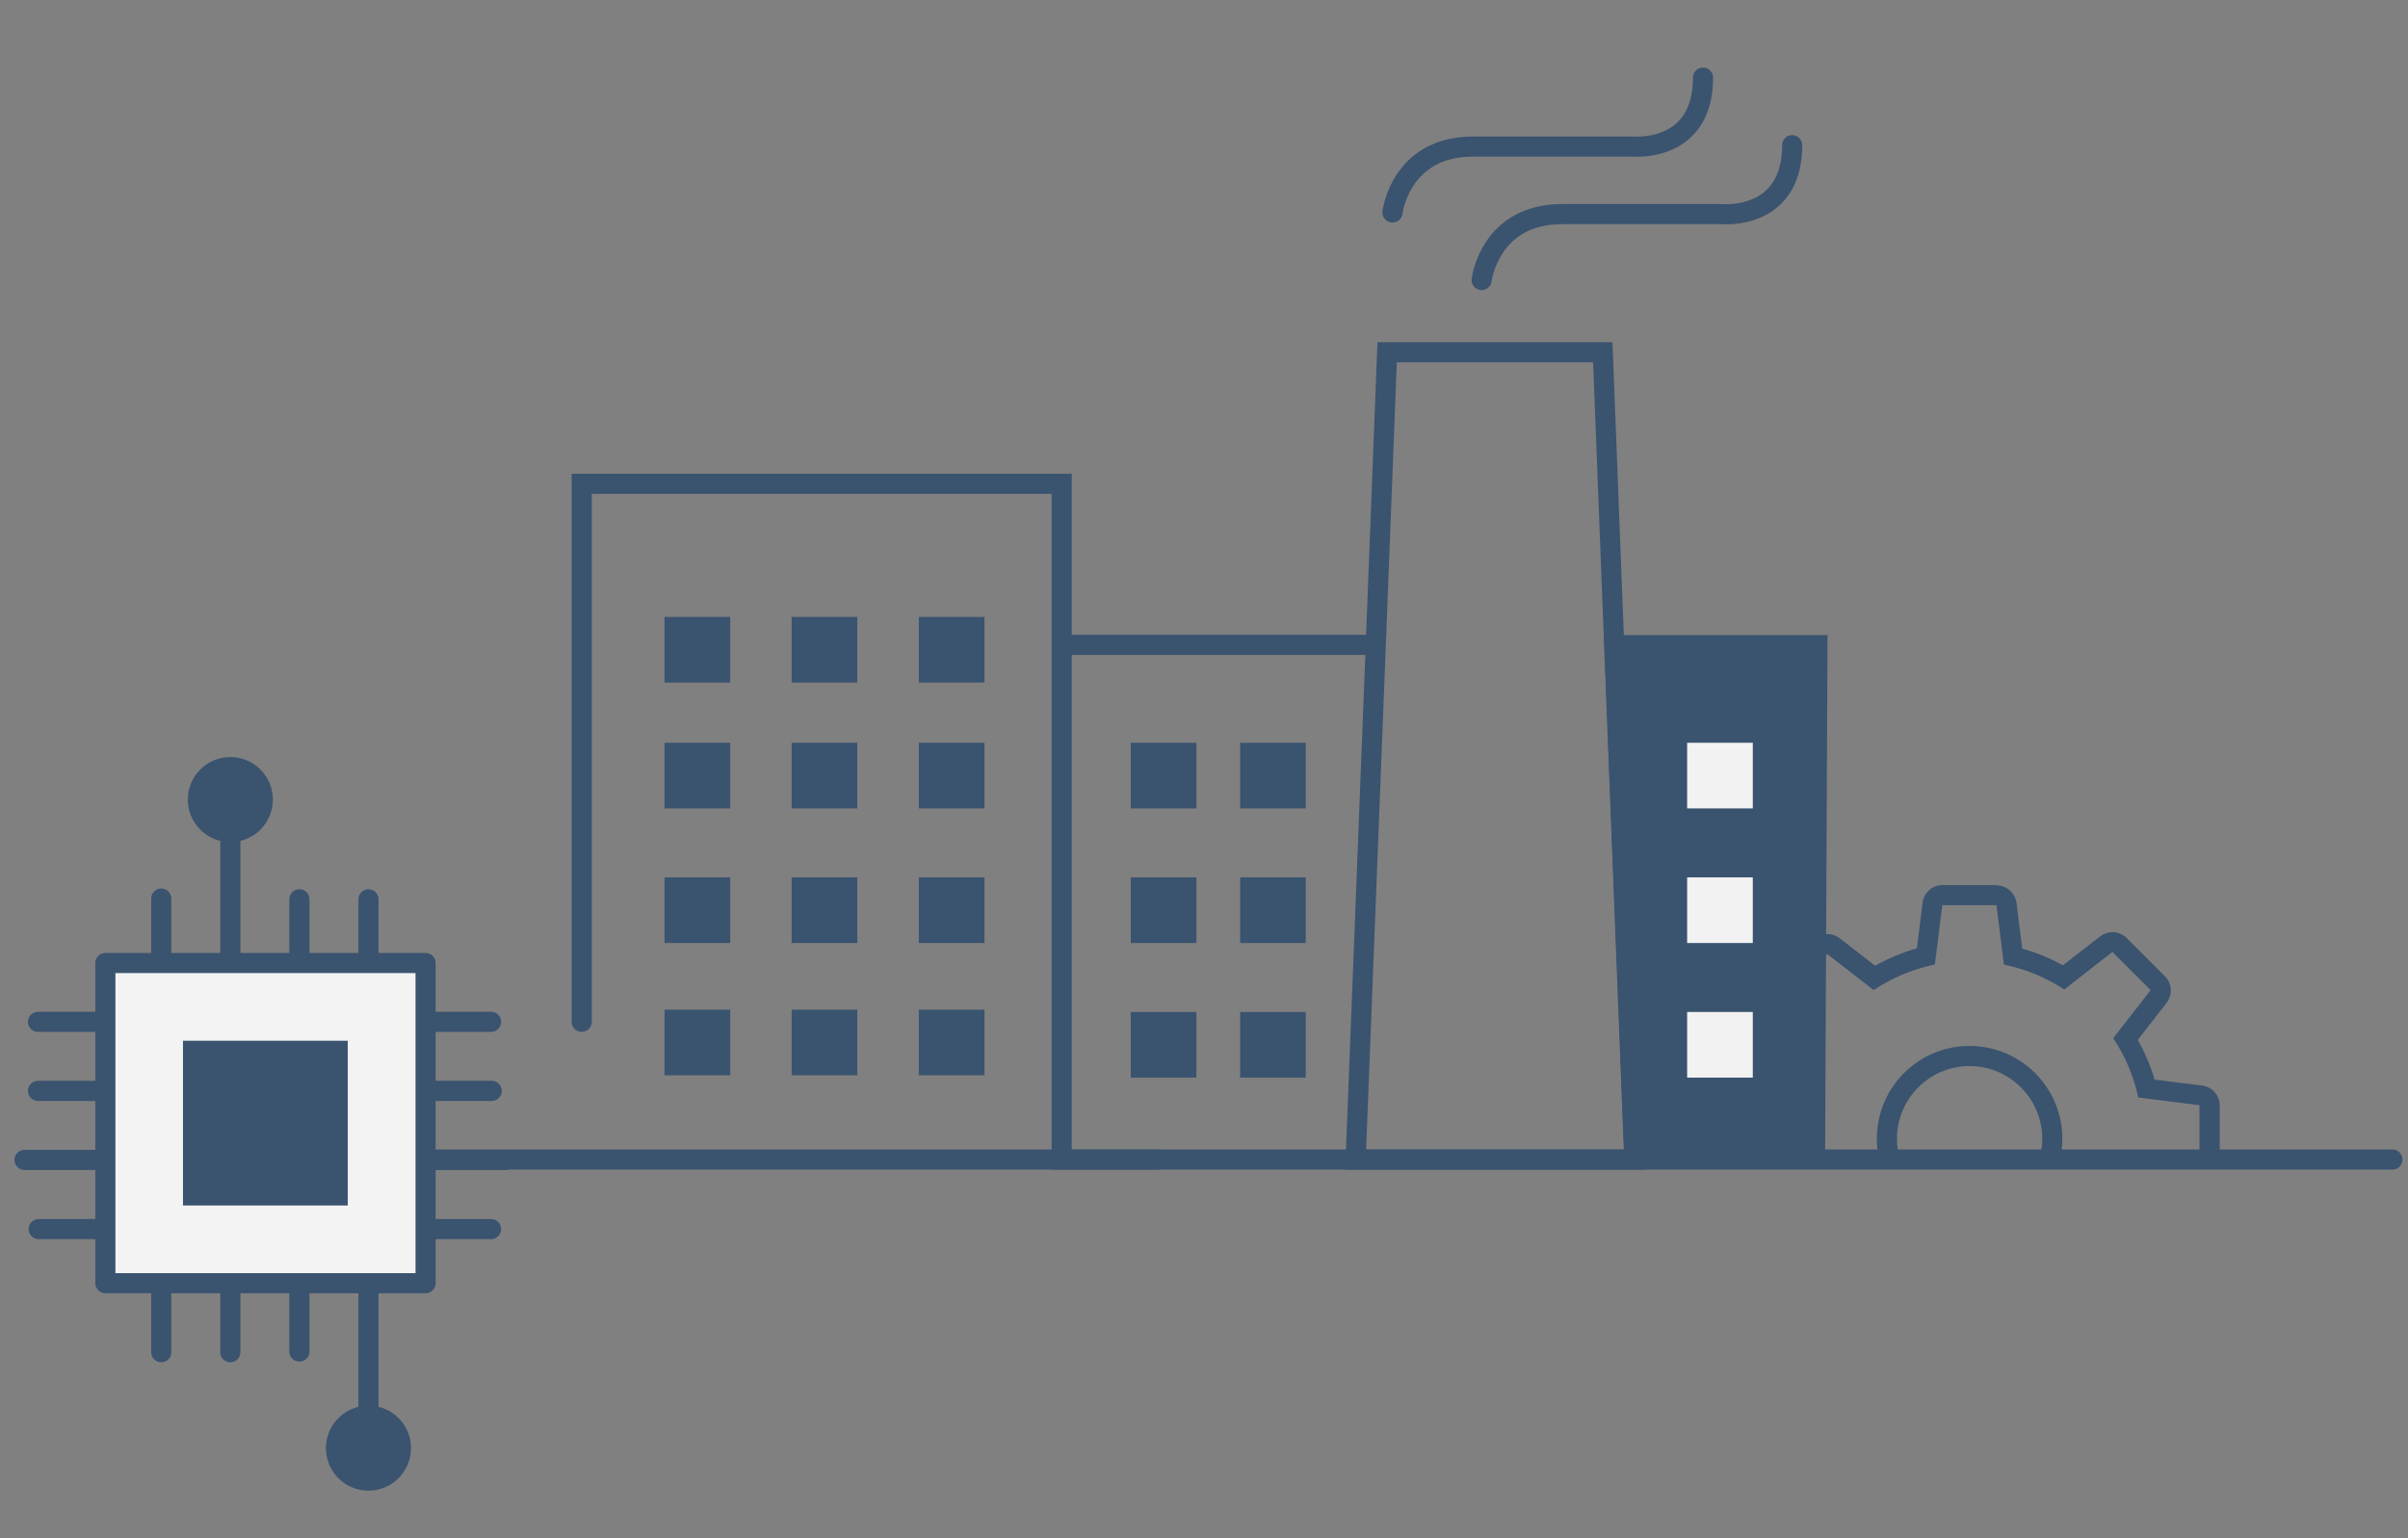<?xml version="1.0" encoding="UTF-8"?>
<svg id="v5_Kopie" data-name="v5 Kopie" xmlns="http://www.w3.org/2000/svg" xmlns:xlink="http://www.w3.org/1999/xlink" viewBox="0 0 239.51 153">
  <rect x="0" y="0" width="239.51" height="153" fill="#808080" stroke="none"/>
  <defs>
    <style>
      .cls-1 {
        stroke: #f3f3f3;
      }

      .cls-1, .cls-2, .cls-3, .cls-4, .cls-5 {
        stroke-width: 2px;
      }

      .cls-1, .cls-2, .cls-4 {
        stroke-linejoin: round;
      }

      .cls-1, .cls-2, .cls-4, .cls-5 {
        stroke-linecap: round;
      }

      .cls-1, .cls-6, .cls-7 {
        fill: #3a536f;
      }

      .cls-2, .cls-8, .cls-3, .cls-5 {
        fill: none;
      }

      .cls-2, .cls-7, .cls-3, .cls-4, .cls-5 {
        stroke: #3a536f;
      }

      .cls-9 {
        fill: #f2f2f2;
      }

      .cls-7 {
        stroke-width: 1.94px;
      }

      .cls-7, .cls-3, .cls-5 {
        stroke-miterlimit: 10;
      }

      .cls-4 {
        fill: #f3f3f3;
      }

      .cls-10 {
        clip-path: url(#clippath);
      }
    </style>
    <clipPath id="clippath">
      <polygon class="cls-8" points="178.26 86.32 162.82 116.04 243.44 116.04 209.05 85.36 187.01 78.24 178.26 86.32"/>
    </clipPath>
  </defs>
  <polyline class="cls-5" points="57.86 101.65 57.86 48.13 105.6 48.13 105.6 115.35 237.96 115.35"/>
  <g>
    <rect class="cls-6" x="66.67" y="61.94" width="5.38" height="5.38"/>
    <path class="cls-6" d="M71.48,62.51v4.24h-4.24v-4.24h4.24M72.63,61.37h-6.53v6.53h6.53v-6.53h0Z"/>
  </g>
  <g>
    <rect class="cls-6" x="79.32" y="61.94" width="5.38" height="5.38"/>
    <path class="cls-6" d="M84.13,62.51v4.24h-4.24v-4.24h4.24M85.27,61.37h-6.53v6.53h6.53v-6.53h0Z"/>
  </g>
  <g>
    <rect class="cls-6" x="91.97" y="61.94" width="5.38" height="5.38"/>
    <path class="cls-6" d="M96.78,62.51v4.24h-4.24v-4.24h4.24M97.92,61.37h-6.53v6.53h6.53v-6.53h0Z"/>
  </g>
  <g>
    <rect class="cls-6" x="66.67" y="74.46" width="5.38" height="5.38"/>
    <path class="cls-6" d="M71.48,75.03v4.24h-4.24v-4.24h4.24M72.63,73.89h-6.53v6.53h6.53v-6.53h0Z"/>
  </g>
  <g>
    <rect class="cls-6" x="79.32" y="74.46" width="5.38" height="5.38"/>
    <path class="cls-6" d="M84.13,75.03v4.24h-4.24v-4.24h4.24M85.27,73.89h-6.53v6.53h6.53v-6.53h0Z"/>
  </g>
  <g>
    <rect class="cls-6" x="91.97" y="74.46" width="5.38" height="5.38"/>
    <path class="cls-6" d="M96.78,75.03v4.24h-4.24v-4.24h4.24M97.92,73.89h-6.53v6.53h6.53v-6.53h0Z"/>
  </g>
  <g>
    <rect class="cls-6" x="66.67" y="87.85" width="5.38" height="5.38"/>
    <path class="cls-6" d="M71.48,88.42v4.24h-4.24v-4.24h4.24M72.63,87.28h-6.53v6.53h6.53v-6.53h0Z"/>
  </g>
  <g>
    <rect class="cls-6" x="79.32" y="87.85" width="5.38" height="5.38"/>
    <path class="cls-6" d="M84.13,88.42v4.24h-4.24v-4.24h4.24M85.27,87.28h-6.53v6.53h6.53v-6.53h0Z"/>
  </g>
  <g>
    <rect class="cls-6" x="91.97" y="87.85" width="5.38" height="5.38"/>
    <path class="cls-6" d="M96.78,88.42v4.24h-4.24v-4.24h4.24M97.92,87.28h-6.53v6.53h6.53v-6.53h0Z"/>
  </g>
  <g>
    <rect class="cls-6" x="66.67" y="101.01" width="5.38" height="5.38"/>
    <path class="cls-6" d="M71.48,101.59v4.24h-4.24v-4.24h4.24M72.63,100.44h-6.53v6.53h6.53v-6.53h0Z"/>
  </g>
  <g>
    <rect class="cls-6" x="79.32" y="101.01" width="5.38" height="5.38"/>
    <path class="cls-6" d="M84.13,101.59v4.24h-4.24v-4.24h4.24M85.27,100.44h-6.53v6.53h6.53v-6.53h0Z"/>
  </g>
  <g>
    <rect class="cls-6" x="91.97" y="101.01" width="5.38" height="5.38"/>
    <path class="cls-6" d="M96.78,101.59v4.24h-4.24v-4.24h4.24M97.92,100.44h-6.53v6.53h6.53v-6.53h0Z"/>
  </g>
  <line class="cls-3" x1="137.04" y1="115.39" x2="137.04" y2="115.36"/>
  <line class="cls-3" x1="136.84" y1="64.15" x2="106.05" y2="64.15"/>
  <g>
    <rect class="cls-6" x="123.92" y="74.46" width="5.38" height="5.38"/>
    <path class="cls-6" d="M128.73,75.03v4.24h-4.24v-4.24h4.24M129.88,73.89h-6.53v6.53h6.53v-6.53h0Z"/>
  </g>
  <g>
    <rect class="cls-6" x="113.05" y="74.46" width="5.38" height="5.38"/>
    <path class="cls-6" d="M117.86,75.03v4.24h-4.24v-4.24h4.24M119,73.89h-6.53v6.53h6.53v-6.53h0Z"/>
  </g>
  <g>
    <rect class="cls-6" x="123.92" y="87.85" width="5.38" height="5.38"/>
    <path class="cls-6" d="M128.73,88.42v4.24h-4.24v-4.24h4.24M129.88,87.28h-6.53v6.53h6.53v-6.53h0Z"/>
  </g>
  <g>
    <rect class="cls-6" x="113.05" y="87.85" width="5.38" height="5.38"/>
    <path class="cls-6" d="M117.86,88.42v4.24h-4.24v-4.24h4.24M119,87.28h-6.53v6.53h6.53v-6.53h0Z"/>
  </g>
  <g>
    <rect class="cls-6" x="123.92" y="101.24" width="5.38" height="5.38"/>
    <path class="cls-6" d="M128.73,101.82v4.24h-4.24v-4.24h4.24M129.88,100.67h-6.53v6.53h6.53v-6.53h0Z"/>
  </g>
  <g>
    <rect class="cls-6" x="113.05" y="101.24" width="5.38" height="5.38"/>
    <path class="cls-6" d="M117.86,101.82v4.24h-4.24v-4.24h4.24M119,100.67h-6.53v6.53h6.53v-6.53h0Z"/>
  </g>
  <line class="cls-2" x1="115.13" y1="115.35" x2="13.91" y2="115.35"/>
  <g>
    <rect class="cls-4" x="10.47" y="95.8" width="31.85" height="31.85" transform="translate(138.13 85.33) rotate(90)"/>
    <rect class="cls-1" x="17.2" y="102.54" width="18.39" height="18.39" transform="translate(138.13 85.33) rotate(90)"/>
    <g>
      <line class="cls-2" x1="42.9" y1="115.39" x2="50.25" y2="115.39"/>
      <line class="cls-2" x1="42.9" y1="122.27" x2="48.84" y2="122.27"/>
      <line class="cls-2" x1="42.83" y1="108.52" x2="48.91" y2="108.52"/>
      <line class="cls-2" x1="42.83" y1="101.65" x2="48.84" y2="101.65"/>
    </g>
    <g>
      <line class="cls-2" x1="2.44" y1="115.39" x2="9.8" y2="115.39"/>
      <line class="cls-2" x1="3.85" y1="122.27" x2="9.8" y2="122.27"/>
      <line class="cls-2" x1="3.78" y1="108.52" x2="9.87" y2="108.52"/>
      <line class="cls-2" x1="3.78" y1="101.65" x2="9.87" y2="101.65"/>
    </g>
    <g>
      <line class="cls-2" x1="29.78" y1="95.41" x2="29.78" y2="89.46"/>
      <line class="cls-2" x1="36.65" y1="95.41" x2="36.65" y2="89.46"/>
      <line class="cls-2" x1="22.91" y1="95.48" x2="22.91" y2="77.15"/>
      <line class="cls-2" x1="16.04" y1="95.48" x2="16.04" y2="89.39"/>
    </g>
    <g>
      <line class="cls-2" x1="29.78" y1="134.45" x2="29.78" y2="128.51"/>
      <line class="cls-2" x1="36.65" y1="144.06" x2="36.65" y2="128.51"/>
      <line class="cls-2" x1="22.91" y1="134.52" x2="22.91" y2="128.44"/>
      <line class="cls-2" x1="16.04" y1="134.52" x2="16.04" y2="128.44"/>
    </g>
  </g>
  <g class="cls-10">
    <path class="cls-6" d="M198.58,90.05l.74,5.91c2.18.44,4.2,1.29,6,2.47l4.79-3.73,3.8,3.8-3.72,4.78c1.18,1.76,2.04,3.76,2.49,5.9l6.09.76v5.37l-6.02.76c-.42,2.16-1.24,4.17-2.38,5.95l3.75,4.82-3.8,3.8-4.74-3.68c-1.77,1.22-3.79,2.11-5.96,2.59l-.75,5.96h-5.38l-.73-5.83c-2.23-.41-4.31-1.25-6.15-2.43l-4.65,3.61-3.8-3.8,3.55-4.57c-1.25-1.82-2.16-3.9-2.63-6.15l-5.78-.72v-5.38l5.72-.72c.43-2.25,1.3-4.34,2.52-6.19l-3.59-4.62,3.8-3.8,4.61,3.58c1.82-1.21,3.88-2.09,6.09-2.54l.74-5.91h5.37M195.9,122.5c5.09,0,9.23-4.13,9.23-9.22s-4.13-9.23-9.23-9.23-9.22,4.13-9.22,9.23,4.13,9.22,9.22,9.22M198.58,88.05h-5.37c-1.01,0-1.86.75-1.98,1.75l-.57,4.54c-1.45.41-2.83.99-4.15,1.73l-3.52-2.73c-.36-.28-.8-.42-1.23-.42-.51,0-1.03.2-1.41.59l-3.8,3.8c-.71.71-.78,1.85-.16,2.64l2.75,3.54c-.75,1.34-1.33,2.76-1.73,4.24l-4.34.55c-1,.13-1.75.98-1.75,1.98v5.38c0,1.01.75,1.86,1.75,1.98l4.42.55c.43,1.47,1.03,2.88,1.8,4.21l-2.69,3.46c-.62.8-.55,1.93.16,2.64l3.8,3.8c.39.39.9.59,1.42.59.43,0,.86-.14,1.23-.42l3.58-2.78c1.33.72,2.73,1.27,4.18,1.66l.56,4.44c.13,1,.98,1.75,1.98,1.75h5.38c1.01,0,1.86-.75,1.98-1.75l.58-4.61c1.4-.42,2.75-1,4.02-1.74l3.63,2.82c.36.28.8.42,1.23.42.51,0,1.03-.2,1.41-.59l3.8-3.8c.71-.71.78-1.85.17-2.64l-2.92-3.75c.68-1.27,1.22-2.6,1.6-3.98l4.64-.58c1-.13,1.75-.98,1.75-1.98v-5.37c0-1.01-.75-1.86-1.75-1.98l-4.73-.59c-.4-1.38-.96-2.7-1.67-3.95l2.87-3.69c.62-.8.55-1.93-.17-2.64l-3.8-3.8c-.39-.39-.9-.59-1.41-.59-.43,0-.86.14-1.23.42l-3.71,2.88c-1.28-.71-2.63-1.27-4.04-1.66l-.57-4.54c-.13-1-.98-1.75-1.98-1.75h0ZM195.9,120.5c-3.98,0-7.22-3.24-7.22-7.22s3.24-7.23,7.22-7.23,7.23,3.24,7.23,7.23-3.24,7.22-7.23,7.22h0Z"/>
  </g>
  <polyline class="cls-7" points="162.55 115.36 160.55 64.15 180.8 64.15 180.56 115.39"/>
  <g>
    <rect class="cls-9" x="168.39" y="74.46" width="5.38" height="5.38"/>
    <path class="cls-9" d="M173.2,75.03v4.24h-4.24v-4.24h4.24M174.34,73.89h-6.53v6.53h6.53v-6.53h0Z"/>
  </g>
  <g>
    <rect class="cls-9" x="168.39" y="87.85" width="5.38" height="5.38"/>
    <path class="cls-9" d="M173.2,88.42v4.24h-4.24v-4.24h4.24M174.34,87.28h-6.53v6.53h6.53v-6.53h0Z"/>
  </g>
  <g>
    <rect class="cls-9" x="168.39" y="101.24" width="5.38" height="5.38"/>
    <path class="cls-9" d="M173.2,101.82v4.24h-4.24v-4.24h4.24M174.34,100.67h-6.53v6.53h6.53v-6.53h0Z"/>
  </g>
  <path class="cls-5" d="M147.37,27.86s.77-6.56,8.01-6.56h15.93s6.95.66,6.95-6.86"/>
  <path class="cls-5" d="M138.5,21.14s.77-6.56,8.01-6.56h15.93s6.95.66,6.95-6.86"/>
  <polygon class="cls-3" points="162.55 115.36 134.84 115.36 136.84 64.15 137.97 35.04 159.42 35.04 160.55 64.15 162.55 115.36"/>
  <circle class="cls-6" cx="22.91" cy="79.54" r="4.23"/>
  <circle class="cls-6" cx="36.65" cy="144.06" r="4.23"/>
</svg>